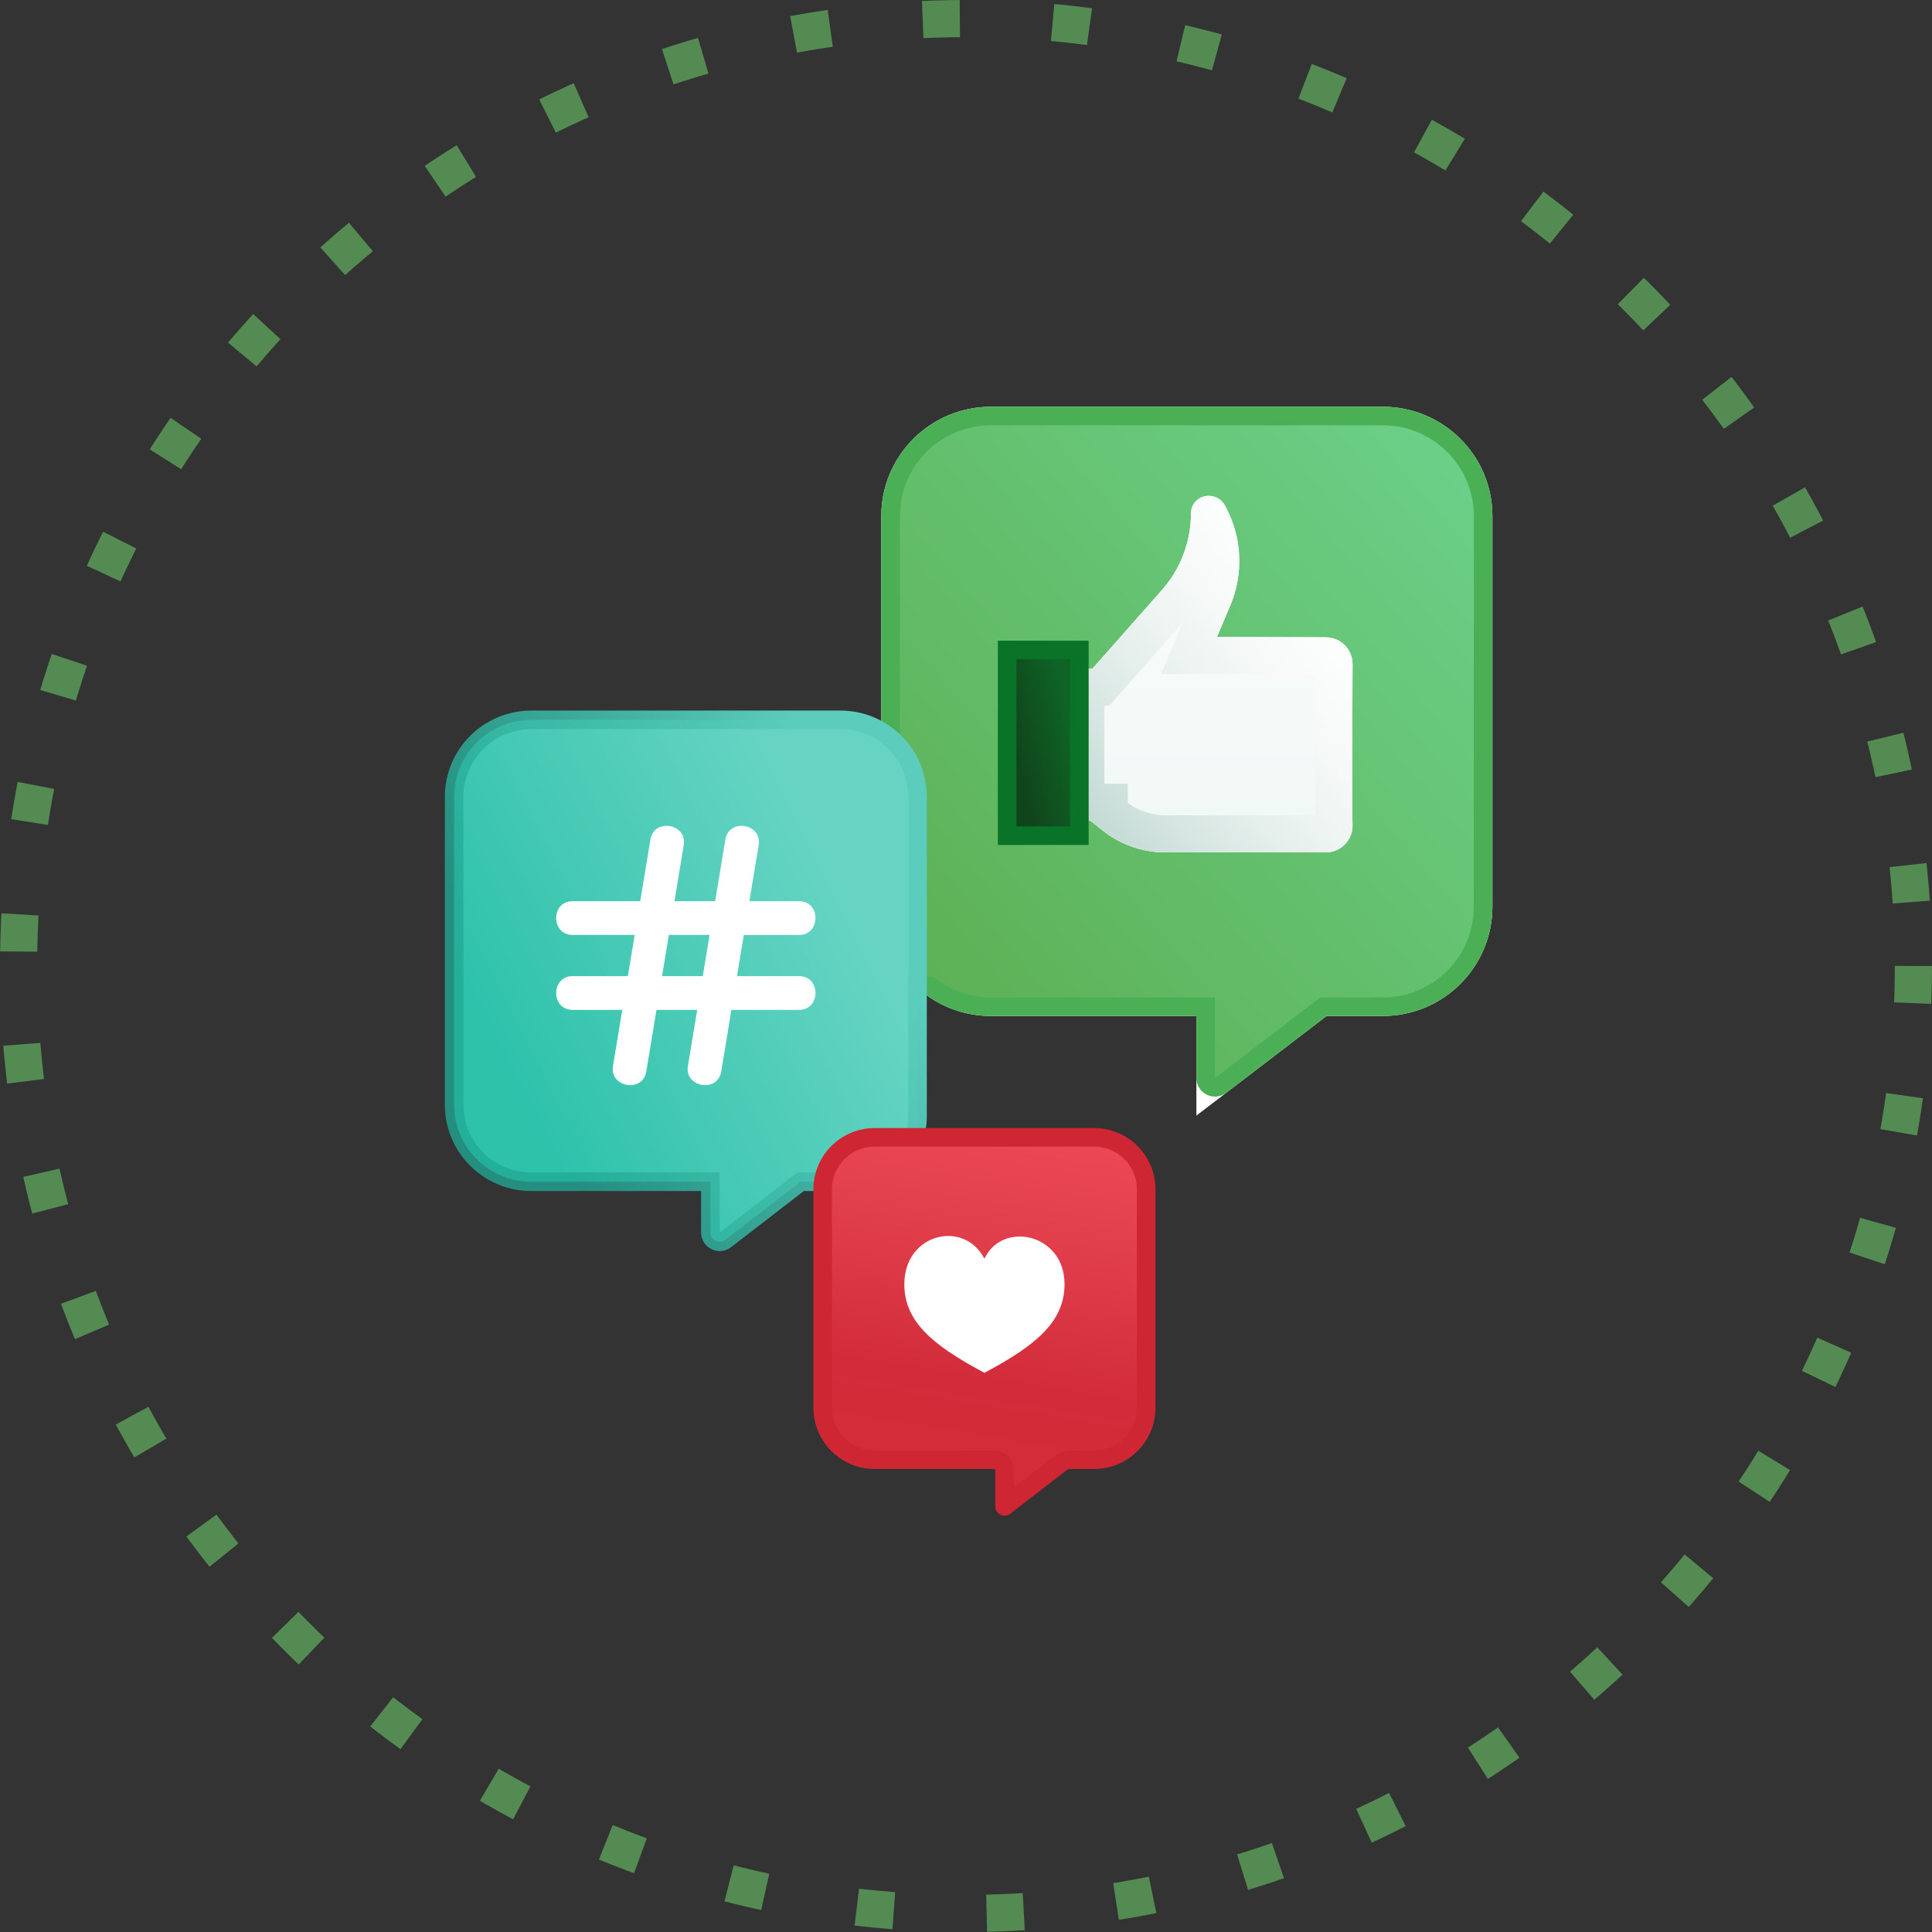 <?xml version="1.0" encoding="utf-8"?>
<svg xmlns="http://www.w3.org/2000/svg" width="104" height="104" viewBox="0 0 104 104" fill="none">
<rect x="0" y="0" width="104" height="104" fill="#333333" stroke="none"/>
<circle opacity="0.6" cx="52" cy="52" r="51" stroke="#69C769" stroke-width="2" stroke-dasharray="2 5"/>
<path d="M49.882 53.575C50.854 54.278 52.05 54.692 53.342 54.692H64.401V60.054L71.41 54.692H74.435C77.695 54.692 80.337 52.057 80.337 48.807V27.779C80.337 24.529 77.695 21.895 74.435 21.895H53.342C50.082 21.895 47.44 24.529 47.44 27.779V53.575H49.882Z" fill="white"/>
<path d="M50.174 53.17L50.043 53.075H49.882H47.94V27.779C47.94 24.807 50.357 22.395 53.342 22.395H74.435C77.42 22.395 79.837 24.807 79.837 27.779V48.807C79.837 51.78 77.42 54.192 74.435 54.192H71.41H71.241L71.107 54.295L65.704 58.427C65.375 58.679 64.901 58.444 64.901 58.03V54.692V54.192H64.401H53.342C52.158 54.192 51.064 53.813 50.174 53.17Z" fill="url(#paint0_linear_3853_4821)" stroke="#4BAF56"/>
<path d="M58.713 44.185L59.321 44.677C60.286 45.458 61.489 45.884 62.73 45.884H71.367C72.186 45.884 72.845 45.201 72.806 44.374C72.769 43.599 72.808 36.542 72.808 35.747C72.808 34.951 72.163 34.306 71.367 34.306L65.51 34.288L66.227 32.59C66.972 30.826 66.852 28.814 65.902 27.151C65.386 26.355 64.135 26.648 64.111 27.627C64.111 29.15 63.555 30.62 62.547 31.762L58.813 35.988H57.451V44.185H58.713V44.185Z" fill="url(#paint1_linear_3853_4821)"/>
<path fill-rule="evenodd" clip-rule="evenodd" d="M60.713 43.225V42.185H59.451V37.988H59.714L63.665 33.518L62.499 36.279L70.806 36.304C70.805 36.471 70.805 36.666 70.804 36.884C70.796 38.775 70.782 42.396 70.797 43.884H62.73C62.003 43.884 61.297 43.653 60.713 43.225ZM58.713 44.185L59.321 44.677C60.286 45.458 61.489 45.884 62.73 45.884H71.367C72.186 45.884 72.845 45.201 72.806 44.374C72.777 43.768 72.795 39.32 72.803 37.029C72.806 36.391 72.808 35.92 72.808 35.747C72.808 34.951 72.163 34.306 71.367 34.306L65.51 34.288L66.227 32.59C66.269 32.491 66.308 32.391 66.345 32.291C66.956 30.601 66.799 28.721 65.902 27.151C65.386 26.355 64.135 26.648 64.111 27.627C64.111 29.15 63.555 30.62 62.547 31.762L58.813 35.988H57.451V44.185L58.713 44.185ZM70.808 44.468C70.808 44.467 70.808 44.467 70.808 44.466L70.808 44.468Z" fill="white"/>
<path fill-rule="evenodd" clip-rule="evenodd" d="M60.713 43.225V42.185H59.451V37.988H59.714L63.665 33.518L62.499 36.279L70.806 36.304C70.805 36.471 70.805 36.666 70.804 36.884C70.796 38.775 70.782 42.396 70.797 43.884H62.73C62.003 43.884 61.297 43.653 60.713 43.225ZM58.713 44.185L59.321 44.677C60.286 45.458 61.489 45.884 62.73 45.884H71.367C72.186 45.884 72.845 45.201 72.806 44.374C72.777 43.768 72.795 39.32 72.803 37.029C72.806 36.391 72.808 35.92 72.808 35.747C72.808 34.951 72.163 34.306 71.367 34.306L65.51 34.288L66.227 32.59C66.269 32.491 66.308 32.391 66.345 32.291C66.956 30.601 66.799 28.721 65.902 27.151C65.386 26.355 64.135 26.648 64.111 27.627C64.111 29.15 63.555 30.62 62.547 31.762L58.813 35.988H57.451V44.185L58.713 44.185ZM70.808 44.468C70.808 44.467 70.808 44.467 70.808 44.466L70.808 44.468Z" fill="url(#paint2_linear_3853_4821)"/>
<path d="M58.102 34.988V44.984H54.215V34.988H58.102Z" fill="url(#paint3_linear_3853_4821)" stroke="#097327"/>
<path d="M38.24 64.114V63.614H37.74H28.602C26.306 63.614 24.447 61.758 24.447 59.473V42.891C24.447 40.605 26.306 38.75 28.602 38.75H45.235C47.531 38.75 49.39 40.605 49.39 42.891V60.114C49.39 62.047 47.823 63.614 45.89 63.614H43.268H43.097L42.962 63.718L39.045 66.742C38.717 66.996 38.24 66.761 38.24 66.346V64.114Z" fill="url(#paint4_linear_3853_4821)" stroke="url(#paint5_linear_3853_4821)"/>
<path d="M43.018 52.545H39.673L40.039 50.328H43.018C44.19 50.328 44.19 48.511 43.018 48.511H40.34L40.84 45.485C41.031 44.328 39.239 44.032 39.047 45.188L38.498 48.511H36.306L36.806 45.485C36.998 44.328 35.205 44.032 35.014 45.188L34.464 48.511H30.819C29.646 48.511 29.646 50.328 30.819 50.328H34.164L33.797 52.545H30.819C29.646 52.545 29.646 54.362 30.819 54.362H33.497L32.996 57.388C32.807 58.532 34.598 58.842 34.789 57.684L35.339 54.362H37.531L37.03 57.388C36.841 58.532 38.632 58.842 38.823 57.684L39.372 54.362H43.018C44.19 54.362 44.19 52.545 43.018 52.545ZM37.831 52.545H35.639L36.006 50.328H38.198L37.831 52.545Z" fill="white"/>
<path d="M54.075 79.077C54.075 78.8 53.851 78.577 53.575 78.577H47.09C45.541 78.577 44.287 77.325 44.287 75.783V64.016C44.287 62.475 45.541 61.223 47.09 61.223H58.894C60.444 61.223 61.697 62.475 61.697 64.016V75.784C61.697 77.325 60.444 78.577 58.894 78.577H57.498C57.387 78.577 57.28 78.613 57.192 78.681L54.075 81.088V79.077Z" fill="url(#paint6_linear_3853_4821)" stroke="#CF2634" stroke-linejoin="round"/>
<path d="M52.992 73.898C55.832 72.392 57.304 71.111 57.304 69.126C57.304 66.388 53.95 65.703 52.992 67.757C51.897 65.635 48.68 66.388 48.68 69.126C48.68 71.111 50.151 72.392 52.992 73.898Z" fill="white"/>
<defs>
<linearGradient id="paint0_linear_3853_4821" x1="80.337" y1="21.895" x2="42.594" y2="54.434" gradientUnits="userSpaceOnUse">
<stop stop-color="#6CD28C"/>
<stop offset="1" stop-color="#5BAC4D"/>
</linearGradient>
<linearGradient id="paint1_linear_3853_4821" x1="65.129" y1="21.209" x2="65.129" y2="45.884" gradientUnits="userSpaceOnUse">
<stop stop-color="white"/>
<stop offset="1" stop-color="#F0F8F6"/>
</linearGradient>
<linearGradient id="paint2_linear_3853_4821" x1="59.026" y1="47.054" x2="76.463" y2="33.15" gradientUnits="userSpaceOnUse">
<stop stop-color="#BAD4CD"/>
<stop offset="1" stop-color="white" stop-opacity="0"/>
</linearGradient>
<linearGradient id="paint3_linear_3853_4821" x1="58.237" y1="41.711" x2="55.051" y2="42.473" gradientUnits="userSpaceOnUse">
<stop stop-color="#0F6326"/>
<stop offset="1" stop-color="#10441B"/>
</linearGradient>
<linearGradient id="paint4_linear_3853_4821" x1="42.047" y1="41.263" x2="23.697" y2="50.515" gradientUnits="userSpaceOnUse">
<stop stop-color="#67D4C3"/>
<stop offset="1" stop-color="#2EC2AB"/>
</linearGradient>
<linearGradient id="paint5_linear_3853_4821" x1="45.667" y1="44.824" x2="26.673" y2="53.329" gradientUnits="userSpaceOnUse">
<stop stop-color="#5CCDBD"/>
<stop offset="1" stop-color="#21A995" stop-opacity="0.78"/>
</linearGradient>
<linearGradient id="paint6_linear_3853_4821" x1="84.93" y1="64.44" x2="81.394" y2="86.615" gradientUnits="userSpaceOnUse">
<stop stop-color="#EE4957"/>
<stop offset="0.268" stop-color="#E3404E"/>
<stop offset="0.659" stop-color="#D22C3A"/>
<stop offset="1" stop-color="#D62D37"/>
</linearGradient>
</defs>
</svg>